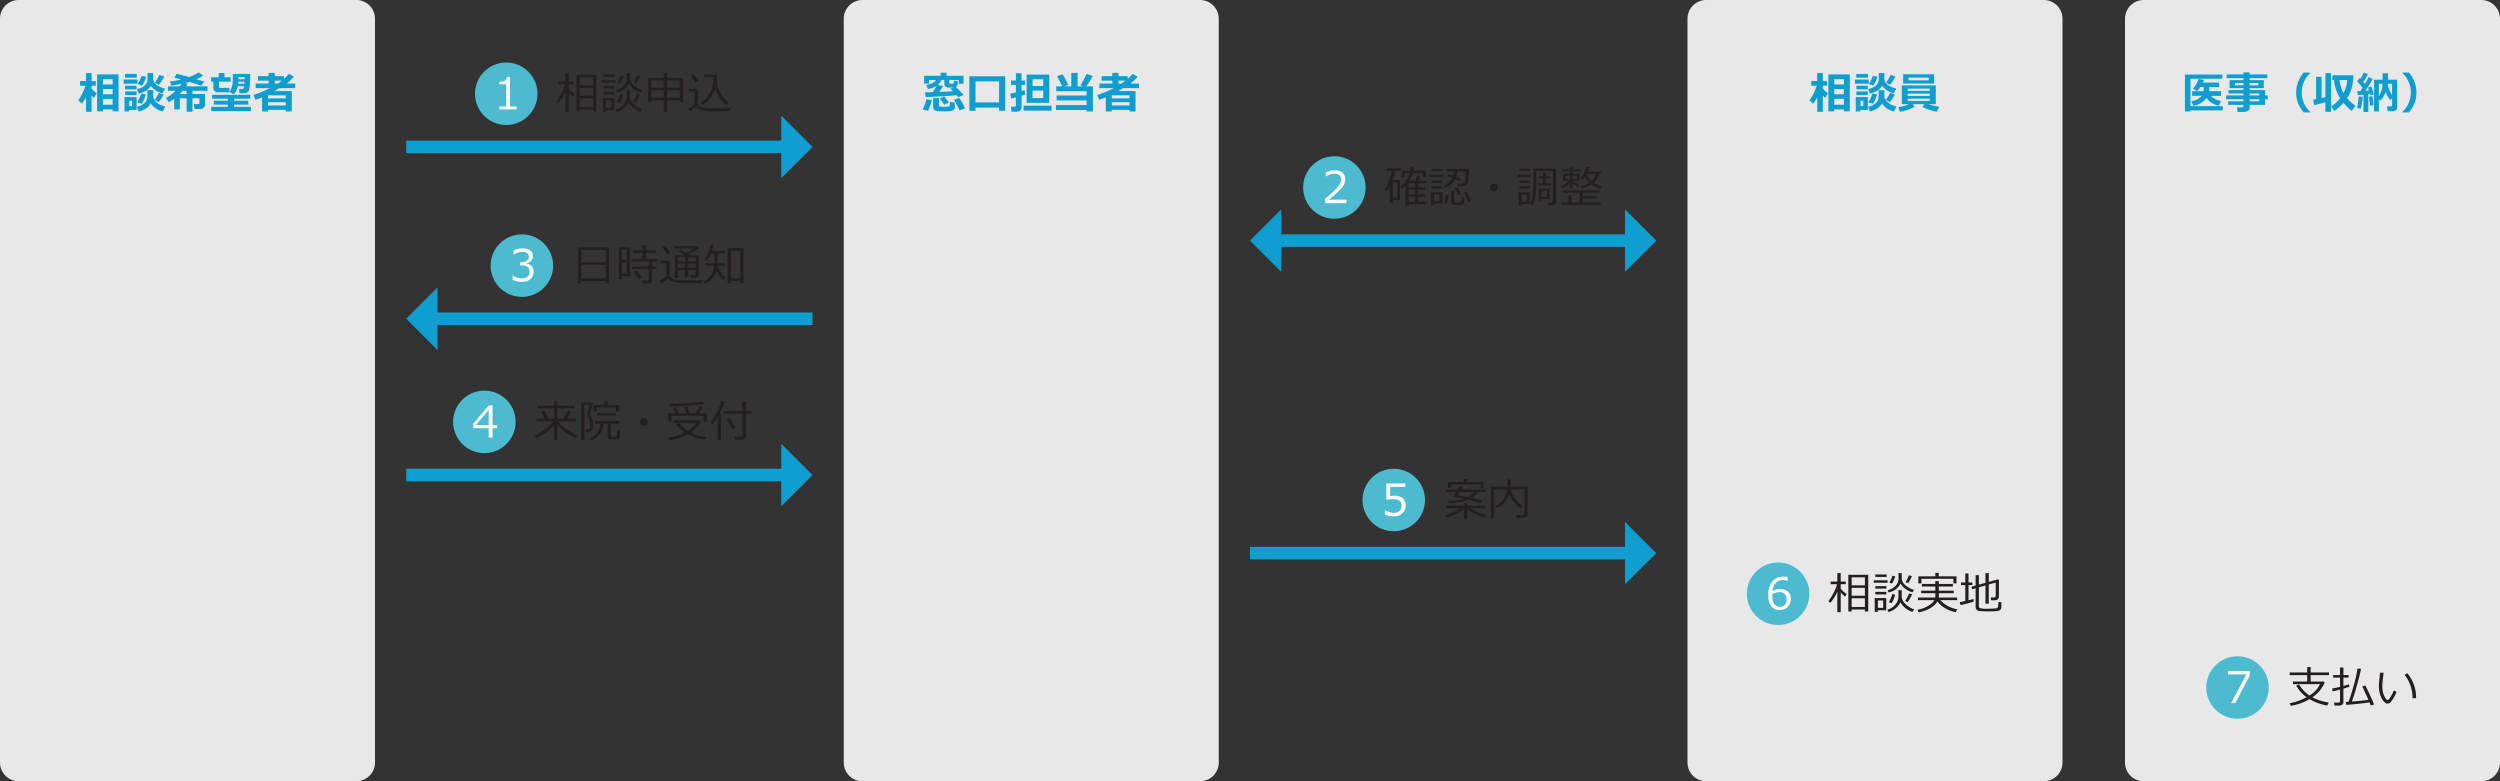<svg xmlns="http://www.w3.org/2000/svg" width="800" height="250" viewBox="0 0 800 250"><rect x="0" y="0" width="800" height="250" fill="#333333" stroke="none"/><g transform="translate(19285 12835)"><path d="M6,0H114a6,6,0,0,1,6,6V244a6,6,0,0,1-6,6H6a6,6,0,0,1-6-6V6A6,6,0,0,1,6,0Z" transform="translate(-19285 -12835)" fill="#e8e8e8"/><path d="M6,0H114a6,6,0,0,1,6,6V244a6,6,0,0,1-6,6H6a6,6,0,0,1-6-6V6A6,6,0,0,1,6,0Z" transform="translate(-18605 -12835)" fill="#e8e8e8"/><path d="M6,0H114a6,6,0,0,1,6,6V244a6,6,0,0,1-6,6H6a6,6,0,0,1-6-6V6A6,6,0,0,1,6,0Z" transform="translate(-18745 -12835)" fill="#e8e8e8"/><path d="M6,0H114a6,6,0,0,1,6,6V244a6,6,0,0,1-6,6H6a6,6,0,0,1-6-6V6A6,6,0,0,1,6,0Z" transform="translate(-19015 -12835)" fill="#e8e8e8"/><g transform="translate(-19996 -13908)"><circle cx="10" cy="10" r="10" transform="translate(863 1093)" fill="#4cbbd0"/><path d="M7.3,0H1.818V-.943H3.965V-8.025H1.818v-.834a3.466,3.466,0,0,0,1.8-.359,1.4,1.4,0,0,0,.608-1.118H5.2V-.943H7.3Z" transform="translate(869 1108)" fill="#fff"/><path d="M2.946-5.66A13.508,13.508,0,0,1,.7-2.119l-.588-.54a18.672,18.672,0,0,0,1.668-2.69,12.184,12.184,0,0,0,1.08-2.71H.8v-.854H2.946v-2.714H4.033v2.714H5.66v.854H4.033v1.429A8.154,8.154,0,0,0,5.947-4.9l-.561.8A15.209,15.209,0,0,1,4.033-5.421v6.3H2.946ZM11.765.055H7.526V.677H6.467V-11.061h6.371V.677H11.765Zm0-7.759v-2.543H7.526V-7.7ZM7.526-4.361h4.238V-6.891H7.526Zm0,3.6h4.238v-2.8H7.526Zm15.661-7.5a5.5,5.5,0,0,1-3.814,2.844l-.314-.711A5.364,5.364,0,0,0,21.584-7.54a3.182,3.182,0,0,0,.94-2.276V-11.6h1.032v1.982a3.662,3.662,0,0,0,1.429,2.1,7.249,7.249,0,0,0,2.5,1.289L27-5.448a7.363,7.363,0,0,1-2.352-1.186A5.182,5.182,0,0,1,23.188-8.265Zm-8.1-2.119v-.786H18.73v.786ZM25.628-8.415l-.834-.26a15.957,15.957,0,0,0,1.046-2.242l.971.273A15.916,15.916,0,0,1,25.628-8.415Zm-5.188.157-.854-.3a9.715,9.715,0,0,0,.984-2.2l.916.157A9.988,9.988,0,0,1,20.439-8.258ZM14.6-8.518v-.8h4.409v.8Zm.5,1.873v-.8h3.541v.8Zm8.032,4.361A5.446,5.446,0,0,1,21.625-.342a6.056,6.056,0,0,1-2.3,1.2L18.97.123a5.018,5.018,0,0,0,2.543-1.668,3.929,3.929,0,0,0,.984-2.5V-6.132h1.06v2.338a2.486,2.486,0,0,0,.39,1.087,5.593,5.593,0,0,0,1.418,1.518,6.919,6.919,0,0,0,2.191,1.2l-.588.8A6.555,6.555,0,0,1,24.76-.376,6.234,6.234,0,0,1,23.133-2.283ZM15.1-4.792v-.8h3.541v.8ZM25.5-2.331l-.827-.314a17.953,17.953,0,0,0,1.224-2.427l.984.239A24.1,24.1,0,0,1,25.5-2.331Zm-5.182.342-.875-.3a12.1,12.1,0,0,0,1.087-2.625l.916.185A9.033,9.033,0,0,1,20.316-1.989ZM15.914.294V.807h-1V-3.616H18.6V.294Zm1.7-3.145H15.928V-.479h1.688ZM39.5-2.919h-4.04V.868H34.371V-2.919H30.434v.574H29.388v-7.711h4.983v-1.586h1.087v1.586h5.113v7.711H39.5ZM34.371-6.932v-2.3H30.434v2.3Zm1.087-2.3v2.3H39.5v-2.3ZM30.434-3.746h3.938V-6.1H30.434Zm5.024,0H39.5V-6.1h-4.04Zm9.071-4.785a15.994,15.994,0,0,0-1.641-2.358l.868-.54q1.1,1.36,1.729,2.311Zm6.357,1.736A8.369,8.369,0,0,1,49.373-3.76a8.629,8.629,0,0,1-2.6,2.283l-.526-.684a7.493,7.493,0,0,0,2.444-2.314,9.768,9.768,0,0,0,1.3-2.81,9.024,9.024,0,0,0,.383-2.068l-.027-.964H47.373v-.813h3.985q.027,1.449.144,2.888a7.539,7.539,0,0,0,1.152,3.179,10.177,10.177,0,0,0,2.574,2.916l-.718.772a9.936,9.936,0,0,1-2.153-2.341A9.93,9.93,0,0,1,50.887-6.795ZM55.556.567q-2.2.007-5.633.007A11.806,11.806,0,0,1,46.467.191,2.767,2.767,0,0,1,44.83-1,8.292,8.292,0,0,1,42.588.7l-.369-.916a8.3,8.3,0,0,0,1.049-.6,7.565,7.565,0,0,0,.96-.708V-5.715H42.417v-.848H45.3v4.389a1.348,1.348,0,0,0,.451,1.049,2.339,2.339,0,0,0,1.06.547q.608.14,1.142.215t3.1.075q3.309,0,4.7-.089Z" transform="translate(889 1108)" fill="#231f20"/></g><g transform="translate(-19991 -13853)"><circle cx="10" cy="10" r="10" transform="translate(863 1093)" fill="#4cbbd0"/><path d="M1.039-.431V-1.8h.109A5.144,5.144,0,0,0,4.02-.889a2.519,2.519,0,0,0,1.753-.595,2.114,2.114,0,0,0,.66-1.654,1.755,1.755,0,0,0-.574-1.449A2.961,2.961,0,0,0,4-5.052H3.4V-6.1h.465A2.837,2.837,0,0,0,5.6-6.576,1.562,1.562,0,0,0,6.228-7.9a1.292,1.292,0,0,0-.55-1.118,2.564,2.564,0,0,0-1.514-.393,4.988,4.988,0,0,0-2.755.9H1.333V-9.864A6.656,6.656,0,0,1,4.2-10.514a3.983,3.983,0,0,1,2.464.667,2.149,2.149,0,0,1,.872,1.8,2.187,2.187,0,0,1-.581,1.49A2.578,2.578,0,0,1,5.5-5.722v.109A2.41,2.41,0,0,1,7.745-3.021,2.959,2.959,0,0,1,6.713-.7,3.875,3.875,0,0,1,4.054.212,7.423,7.423,0,0,1,1.039-.431Z" transform="translate(869 1108)" fill="#fff"/><path d="M10.814-.1H3V.588H1.962V-10.849h9.926V.588H10.814Zm0-5.981V-9.994H3v3.917ZM3-.964h7.813V-5.25H3ZM24.411.766H22.654l-.13-.984h1.442a.64.64,0,0,0,.427-.161.473.473,0,0,0,.188-.366V-3.917H19.3v-.841h5.284V-6.33H19.127v-.841h3.479v-1.9H19.6v-.854h3.008v-1.7h1.1v1.7H26.92v.854H23.707v1.9h3.726v.841h-1.75v1.572h1.381v.841H25.683V-.273a.9.9,0,0,1-.376.752A1.433,1.433,0,0,1,24.411.766ZM16.037-1.593v.916H15.025V-10.869h3.6v9.276Zm1.572-8.463H16.037V-6.8h1.572Zm-1.572,4.04v3.609h1.572V-6.016ZM21.479-.663q-.52-.718-1.771-2.27l.813-.54q.937,1.032,1.846,2.229Zm9.051-7.868a15.994,15.994,0,0,0-1.641-2.358l.868-.54q1.1,1.36,1.729,2.311Zm9.058,4.942H37.229v2.413H36.2V-3.589H33.975V-1.06H32.956v-7.3h3.2q-.69-.479-2.085-1.258l.67-.567q.67.369,1.818,1.073a20.941,20.941,0,0,0,2.522-1.36H32.744v-.786H40.1l.656.629A13.526,13.526,0,0,1,37.3-8.647q.157.1.444.287h2.878v6.255a.891.891,0,0,1-.342.745,1.369,1.369,0,0,1-.868.267H38.083L38-1.962h1.053q.533,0,.533-.472ZM36.2-6.378V-7.643H33.975v1.265Zm1.025-1.265v1.265h2.358V-7.643ZM33.975-4.32H36.2V-5.646H33.975Zm3.254,0h2.358V-5.646H37.229ZM41.556.567Q40.038.581,36,.581A12.082,12.082,0,0,1,32.467.195,2.78,2.78,0,0,1,30.83-1,8.292,8.292,0,0,1,28.588.7l-.369-.916a8.3,8.3,0,0,0,1.049-.6,7.564,7.564,0,0,0,.96-.708V-5.715H28.417v-.848H31.3v4.389a1.348,1.348,0,0,0,.451,1.049,2.339,2.339,0,0,0,1.06.547q.608.14,1.142.215t3.1.075q3.309,0,4.7-.089ZM46.587-4.99q0,.062-.007.2a9.017,9.017,0,0,0,1.125,2A9.356,9.356,0,0,0,49.2-1.1l-.7.813a10.819,10.819,0,0,1-2.2-3.028A7.171,7.171,0,0,1,42.54.868L42.1.109a6.055,6.055,0,0,0,3.411-5.1H42.629v-.786H45.6V-8.914H44.55a10.291,10.291,0,0,1-1.2,2.215l-.786-.444a11.529,11.529,0,0,0,1.152-2.307,11.819,11.819,0,0,0,.646-2.28l1.032.13a15.471,15.471,0,0,1-.526,1.873h4.054v.813h-2.27v3.138h2.372v.786Zm7.28,4.86H50.88V.636H49.841V-10.616h5.093V.636H53.867ZM50.88-.93h2.987V-9.8H50.88Z" transform="translate(889 1108)" fill="#231f20"/></g><g transform="translate(-20003 -13803)"><circle cx="10" cy="10" r="10" transform="translate(863 1093)" fill="#4cbbd0"/><path d="M8.121-2.967H6.61V0H5.38V-2.967H.424V-4.4l5.011-5.9H6.61v6.323H8.121ZM5.38-3.979V-8.8L1.285-3.979Z" transform="translate(869 1108)" fill="#fff"/><path d="M.588.164.1-.588A16.981,16.981,0,0,0,3.609-2.779,13.292,13.292,0,0,0,6.036-5.147H.677V-6H3.288q-.738-1.647-1.073-2.3l1.032-.308Q3.678-7.8,4.471-6H6.3V-9.331H1.087v-.827H6.3V-11.6H7.417v1.442H12.77v.827H7.417V-6H9.331A24.277,24.277,0,0,0,10.76-8.675l1.08.3Q11.293-7.3,10.479-6h2.8v.854H7.608a11.327,11.327,0,0,0,2.68,2.44A15.382,15.382,0,0,0,13.727-.745l-.6.909a16.505,16.505,0,0,1-3.2-1.87A13.1,13.1,0,0,1,7.417-3.992V.868H6.3V-3.89A18.52,18.52,0,0,1,3.64-1.6,15.828,15.828,0,0,1,.588.164Zm25.5-8.552V-9.57h-6.07v1.183h-.984v-2h3.356v-1.333h1.087v1.333h3.609v2Zm-8.381.9a6.751,6.751,0,0,1,1.087,3.2v.027a3.409,3.409,0,0,1-.465,2,2.023,2.023,0,0,1-1.853.543l-.123-.848h.684q.786,0,.786-1.531v-.164a5.391,5.391,0,0,0-.311-1.634,5.476,5.476,0,0,0-.646-1.422.527.527,0,0,0-.021-.106Q16.83-7.5,16.844-7.5q.219-.622.5-1.647a7.1,7.1,0,0,0,.28-1.285H16.01V.909H15V-11.2h3.685l.13.2q-.089.465-.5,1.791A15.537,15.537,0,0,1,17.712-7.485Zm2.3.458v-.834h6.084v.834ZM18.252.882l-.424-.7A5.252,5.252,0,0,0,20.1-1.565,4.41,4.41,0,0,0,21.007-4.3v-.1H19.3v-.854h7.854V-4.4H24.466V-.663a.384.384,0,0,0,.191.362,1.672,1.672,0,0,0,.738.109q.731,0,.916-.222A4.66,4.66,0,0,0,26.5-2.263l.9.1V-.533a1.129,1.129,0,0,1-.208.7,1.074,1.074,0,0,1-.574.379,4.192,4.192,0,0,1-1.09.106,6.206,6.206,0,0,1-1.4-.1A.872.872,0,0,1,23.6.181a1.35,1.35,0,0,1-.174-.728V-4.4H22.039a5.628,5.628,0,0,1-1.032,3.257A5.92,5.92,0,0,1,18.252.882ZM33.756-5a1.211,1.211,0,0,1,.369-.889,1.211,1.211,0,0,1,.889-.369,1.211,1.211,0,0,1,.889.369A1.211,1.211,0,0,1,36.271-5a1.211,1.211,0,0,1-.369.889,1.211,1.211,0,0,1-.889.369,1.211,1.211,0,0,1-.889-.369A1.211,1.211,0,0,1,33.756-5ZM43.271-9.96l-.171-.854q2.126.041,5.722-.185a45.924,45.924,0,0,0,5.12-.52l.4.889q-1.285.185-5.373.427T43.36-9.96Zm1.907,2.229q-.561-1.23-.807-1.654l.957-.342q.554,1.066.964,2h2.475q-.021-.055-.9-1.914l.984-.287q.376.793,1,2.2h1.729a17.529,17.529,0,0,0,1.251-2.413l1.1.314a24.031,24.031,0,0,1-1.271,2.1h2.5v2.673H54.141V-6.945H43.832v1.887h-1V-7.731ZM49.123-1A15.842,15.842,0,0,1,43.073.834l-.26-.813a18.148,18.148,0,0,0,5.373-1.565,9.513,9.513,0,0,1-2.83-2.762l.759-.383H44.529v-.854h8.244l.513.438a10.282,10.282,0,0,1-3.22,3.527A16.934,16.934,0,0,0,55.111-.137L54.64.738A16.863,16.863,0,0,1,49.123-1Zm-.034-1.107A7.9,7.9,0,0,0,51.8-4.689h-5.53A8.937,8.937,0,0,0,49.089-2.112ZM58.646.882V-6.426a15.615,15.615,0,0,1-1.613,2.249l-.711-.554a20.113,20.113,0,0,0,2.129-3.421,15.47,15.47,0,0,0,1.323-3.5l1.073.157a19.465,19.465,0,0,1-1.572,3.924h.444V.882ZM66.227.7H64.032l-.171-.991h2q.7,0,.7-.581v-6.74H60.717v-.861h5.838v-3.056H67.7v3.056h1.8v.861H67.7V-.492a1.043,1.043,0,0,1-.424.854A1.645,1.645,0,0,1,66.227.7Zm-2.81-3.3A21.724,21.724,0,0,0,61.5-5.776l.943-.5a33.059,33.059,0,0,1,1.982,3.145Z" transform="translate(889 1108)" fill="#231f20"/></g><g transform="translate(-19712 -13778)"><circle cx="10" cy="10" r="10" transform="translate(863 1093)" fill="#4cbbd0"/><path d="M1.176-.39V-1.757h.109a5.014,5.014,0,0,0,2.775.868,2.471,2.471,0,0,0,1.774-.632A2.292,2.292,0,0,0,6.5-3.268q0-2.023-2.775-2.023a10.876,10.876,0,0,0-2.105.273V-10.3H7.738v1.107H2.851v2.919q.9-.089,1.217-.089a4.258,4.258,0,0,1,2.789.793,2.838,2.838,0,0,1,.95,2.311,3.286,3.286,0,0,1-1.029,2.5,3.76,3.76,0,0,1-2.69.971A6.848,6.848,0,0,1,1.176-.39Z" transform="translate(869 1108)" fill="#fff"/><path d="M11.737-8.976v-.957H2.345v1.019H1.313v-1.873H6.426V-11.7H7.54v.916H12.77v1.812ZM1.586-3.992l-.144-.766a24.714,24.714,0,0,0,3.394-.236,10.943,10.943,0,0,0,1.938-.414l-3.438-.6q-.205-.034-.205-.212a.166.166,0,0,1,.031-.1q.031-.041.769-1.224H.615v-.827H4.43q.287-.5.554-1.073l1.087.13q-.171.369-.5.943H13.4v.827H10.883A7.809,7.809,0,0,1,8.935-5.653q.772.178,3.35.861l-.629.745Q9.44-4.71,7.95-5.086A17.423,17.423,0,0,1,1.586-3.992ZM7.793-5.913a6.77,6.77,0,0,0,1.9-1.634H5.079q-.4.656-.649.984Q5.332-6.378,7.793-5.913ZM.813.595.458-.178A16.164,16.164,0,0,0,5.325-2.331H.786v-.861H6.439V-4.02H7.554v.827h5.715v.861H8.586a13.664,13.664,0,0,0,2.54,1.254,18.048,18.048,0,0,0,2.512.783l-.485.861a11.9,11.9,0,0,1-2.69-.916A12.676,12.676,0,0,1,7.554-2.1V.937H6.439V-2.051A16.39,16.39,0,0,1,.813.595ZM25.43.725H23.372L23.2-.232h1.914A.75.75,0,0,0,25.6-.393a.505.505,0,0,0,.2-.414V-8.429H21.54a6.41,6.41,0,0,0,1.254,2.967,7.284,7.284,0,0,0,2.533,2.27l-.656.8a8.722,8.722,0,0,1-2.256-1.993,8,8,0,0,1-1.395-2.478A7.693,7.693,0,0,1,17.09-2.372l-.533-.7a6.811,6.811,0,0,0,2.687-2.372,7.006,7.006,0,0,0,1.073-2.98H16.133V.82H15.1V-9.256h5.257v-2.386h1.087v2.386h5.414V-.492a1.112,1.112,0,0,1-.383.885A1.544,1.544,0,0,1,25.43.725Z" transform="translate(889 1108)" fill="#231f20"/></g><g transform="translate(-19589 -13748)"><circle cx="10" cy="10" r="10" transform="translate(863 1093)" fill="#4cbbd0"/><path d="M7.048-10.329v1.21H6.966a3.021,3.021,0,0,0-1.34-.28,3.154,3.154,0,0,0-2.413.96A4.327,4.327,0,0,0,2.16-5.77a4.9,4.9,0,0,1,2.516-.772,3.518,3.518,0,0,1,2.43.831,3.022,3.022,0,0,1,.933,2.382A3.42,3.42,0,0,1,7.027-.786a3.439,3.439,0,0,1-2.516,1A3.27,3.27,0,0,1,1.8-1,5.537,5.537,0,0,1,.834-4.519a6.735,6.735,0,0,1,1.3-4.406,4.528,4.528,0,0,1,3.7-1.569A3.889,3.889,0,0,1,7.048-10.329ZM2.16-4.895q-.027.561-.027.677a4.259,4.259,0,0,0,.636,2.512A2.044,2.044,0,0,0,4.525-.82a2.08,2.08,0,0,0,1.62-.646,2.589,2.589,0,0,0,.588-1.808A2.322,2.322,0,0,0,6.18-4.867,2.342,2.342,0,0,0,4.341-5.5,4.389,4.389,0,0,0,2.16-4.895Z" transform="translate(869 1108)" fill="#fff"/><path d="M2.946-5.66A13.508,13.508,0,0,1,.7-2.119l-.588-.54a18.672,18.672,0,0,0,1.668-2.69,12.184,12.184,0,0,0,1.08-2.71H.8v-.854H2.946v-2.714H4.033v2.714H5.66v.854H4.033v1.429A8.154,8.154,0,0,0,5.947-4.9l-.561.8A15.209,15.209,0,0,1,4.033-5.421v6.3H2.946ZM11.765.055H7.526V.677H6.467V-11.061h6.371V.677H11.765Zm0-7.759v-2.543H7.526V-7.7ZM7.526-4.361h4.238V-6.891H7.526Zm0,3.6h4.238v-2.8H7.526Zm15.661-7.5a5.5,5.5,0,0,1-3.814,2.844l-.314-.711A5.364,5.364,0,0,0,21.584-7.54a3.182,3.182,0,0,0,.94-2.276V-11.6h1.032v1.982a3.662,3.662,0,0,0,1.429,2.1,7.249,7.249,0,0,0,2.5,1.289L27-5.448a7.363,7.363,0,0,1-2.352-1.186A5.182,5.182,0,0,1,23.188-8.265Zm-8.1-2.119v-.786H18.73v.786ZM25.628-8.415l-.834-.26a15.957,15.957,0,0,0,1.046-2.242l.971.273A15.916,15.916,0,0,1,25.628-8.415Zm-5.188.157-.854-.3a9.715,9.715,0,0,0,.984-2.2l.916.157A9.988,9.988,0,0,1,20.439-8.258ZM14.6-8.518v-.8h4.409v.8Zm.5,1.873v-.8h3.541v.8Zm8.032,4.361A5.446,5.446,0,0,1,21.625-.342a6.056,6.056,0,0,1-2.3,1.2L18.97.123a5.018,5.018,0,0,0,2.543-1.668,3.929,3.929,0,0,0,.984-2.5V-6.132h1.06v2.338a2.486,2.486,0,0,0,.39,1.087,5.593,5.593,0,0,0,1.418,1.518,6.919,6.919,0,0,0,2.191,1.2l-.588.8A6.555,6.555,0,0,1,24.76-.376,6.234,6.234,0,0,1,23.133-2.283ZM15.1-4.792v-.8h3.541v.8ZM25.5-2.331l-.827-.314a17.953,17.953,0,0,0,1.224-2.427l.984.239A24.1,24.1,0,0,1,25.5-2.331Zm-5.182.342-.875-.3a12.1,12.1,0,0,0,1.087-2.625l.916.185A9.033,9.033,0,0,1,20.316-1.989ZM15.914.294V.807h-1V-3.616H18.6V.294Zm1.7-3.145H15.928V-.479h1.688ZM40.072-8.306V-9.789H29.846v1.483h-.971v-2.27H34.3v-1.114h1.1v1.114h5.681v2.27ZM34.3-3.8V-5.175H29.777v-.813H34.3V-7.3H30v-.848h4.3v-.9h1.128v.9h4.5V-7.3h-4.5v1.313H40.2v.813H35.431V-3.8h5.852v.841H35.875A9.546,9.546,0,0,0,41.33-.034L40.858.9a10.16,10.16,0,0,1-3.4-1.278,7.879,7.879,0,0,1-2.481-2.16A6.593,6.593,0,0,1,32.594-.328,10.8,10.8,0,0,1,28.943.95L28.6.123a9.662,9.662,0,0,0,3.661-1.4A5.716,5.716,0,0,0,34.016-2.96H28.745V-3.8ZM47.2-6.754l-1.128.328-.185-.848L47.2-7.636v-3.322h1.046v3.035l2.1-.581v-3.11h1.06V-8.8l2.953-.813.3.226V-4.17a1.194,1.194,0,0,1-.362.906,1.358,1.358,0,0,1-.978.345H52.158l-.144-.9h.971q.643,0,.643-.574V-8.6l-2.222.643v6.125h-1.06V-7.656l-2.1.6v6a.67.67,0,0,0,.441.687A9.056,9.056,0,0,0,51.058-.2q.861,0,1.781-.055a6.542,6.542,0,0,0,1.118-.12.608.608,0,0,0,.311-.219,1.492,1.492,0,0,0,.167-.639A10.65,10.65,0,0,0,54.489-2.4l.943.1V-.629a.95.95,0,0,1-.185.574,1.317,1.317,0,0,1-.5.407,1.957,1.957,0,0,1-.667.188q-.349.034-1.2.072T51.167.649q-.479,0-1.442-.031A12.4,12.4,0,0,1,48.272.509a1.218,1.218,0,0,1-.779-.434A1.317,1.317,0,0,1,47.2-.786Zm-4.84,5.366-.226-.943q.813-.144,1.757-.349V-7.772H42.52v-.841h1.374V-11.5h1.025v2.885h1.23v.841h-1.23v4.86q1.06-.246,1.613-.417l.075.813A27.415,27.415,0,0,1,42.362-1.388Z" transform="translate(889 1108)" fill="#231f20"/></g><g transform="translate(-19442 -13718)"><circle cx="10" cy="10" r="10" transform="translate(863 1093)" fill="#4cbbd0"/><path d="M7.916-8.873,3.295,0H1.921L6.836-9.194H.95V-10.3H7.916Z" transform="translate(869 1108)" fill="#fff"/><path d="M7.027-1.278A16.411,16.411,0,0,1,1.046.848L.718.021A17.3,17.3,0,0,0,6.1-1.887,11.783,11.783,0,0,1,2.8-5.605l.9-.383A10.4,10.4,0,0,0,7.034-2.447a8.6,8.6,0,0,0,3.377-3.63H1.743V-6.9H6.3V-8.962H.69v-.854H6.3v-1.729H7.417v1.729h5.865v.854H7.417V-6.9h4.17l.314.3a10.611,10.611,0,0,1-3.924,4.71,13.361,13.361,0,0,0,1.395.68,15.2,15.2,0,0,0,1.661.55q1,.28,2.167.485l-.485.943A16.961,16.961,0,0,1,7.027-1.278ZM16.591.766H15l-.116-.943h1.326q.6,0,.6-.5v-3.65q-1.429.383-2.324.581l-.246-.916q.854-.123,2.57-.554v-2.96h-2.2v-.813h2.2V-11.4H17.89v2.413h1.668v.813H17.89V-5.5q1.244-.342,1.743-.52l.212.738q-.731.287-1.955.649v4.32a.947.947,0,0,1-.369.779A1.446,1.446,0,0,1,16.591.766Zm2.242-.2-.191-.943.909-.055q.731-1.9,1.682-5.39a42.993,42.993,0,0,0,1.183-5.294l1.128.144q-.479,2.3-1.371,5.486T20.59-.506q3.062-.239,5.312-.54Q24.329-4.58,23.912-5.332l.943-.328q.561.957,1.548,3.1T27.686.465L26.64.752q-.13-.4-.39-1Q23.529.2,18.833.567ZM34.891-3.609a12.166,12.166,0,0,1-.735,1.586A9.276,9.276,0,0,1,33.13-.461a1.45,1.45,0,0,1-1.083.625A1.137,1.137,0,0,1,31.438,0a3.712,3.712,0,0,1-.7-.636,4.7,4.7,0,0,1-.79-1.3,8.063,8.063,0,0,1-.53-1.726,9.433,9.433,0,0,1-.171-1.757,20.845,20.845,0,0,1,.157-2.167q.164-1.47.178-2.146h1.148q-.027.615-.219,2.146a18.443,18.443,0,0,0-.171,2.16,8.4,8.4,0,0,0,.25,2.136,5.115,5.115,0,0,0,.725,1.63q.475.684.694.684.355,0,.957-.974a15.555,15.555,0,0,0,1.08-2.1ZM41.146-1.6,40-1.565v-.123a12.059,12.059,0,0,0-.656-3.937,11.113,11.113,0,0,0-1.873-3.418l.841-.533A11.879,11.879,0,0,1,41.146-1.6Z" transform="translate(889 1108)" fill="#231f20"/></g><g transform="translate(-19731 -13878)"><circle cx="10" cy="10" r="10" transform="translate(863 1093)" fill="#4cbbd0"/><path d="M7.889,0H1V-1.333q1.094-.943,2.458-2.194a14.208,14.208,0,0,0,2.027-2.2,3.3,3.3,0,0,0,.663-1.9,1.627,1.627,0,0,0-.557-1.312,2.268,2.268,0,0,0-1.514-.472,4.969,4.969,0,0,0-2.755.889H1.251V-9.857a6.584,6.584,0,0,1,2.857-.656,3.688,3.688,0,0,1,2.454.755,2.554,2.554,0,0,1,.9,2.061,3.9,3.9,0,0,1-.229,1.333,4.294,4.294,0,0,1-.714,1.237A16.355,16.355,0,0,1,5.353-3.849q-.677.677-3.11,2.748H7.889Z" transform="translate(869 1108)" fill="#fff"/><path d="M10.862-.479h2.625V.355H7.807v.5H6.733V-5.517q-.431.472-.957.943l-.615-.588a11.436,11.436,0,0,0,1.9-2.263,9.832,9.832,0,0,0,.995-2.194H6.535V-8.36H5.619v-2.023H8.258A10.075,10.075,0,0,0,8.477-11.7l1.08.1q-.055.4-.2,1.217h3.917V-8.36h-.916V-9.618H9.14A11.492,11.492,0,0,1,7.984-7.157H9.926q.362-.991.52-1.518l1.039.116-.649,1.4h2.652v.786H10.862v1.326H13v.786h-2.14V-2.83H13v.786h-2.14ZM7.807-6.371v1.326h2V-6.371Zm0,3.541h2V-4.259h-2Zm0,2.352h2V-2.044h-2Zm-5.1-.513v.943H1.75V-5.53A11.122,11.122,0,0,1,.677-3.862L.089-4.334a15.116,15.116,0,0,0,2.249-6H.69v-.8h4.7v.8H3.411A13.212,13.212,0,0,1,2.6-7.39H5.018v6.4ZM4.074-6.6H2.693v4.826H4.074Zm11-3.575v-.786h3.555v.786Zm7.506,2.522a5.917,5.917,0,0,1-3.151,2.734l-.4-.718A5.117,5.117,0,0,0,21.684-8q-.841-.321-1.586-.574L20.48-9.3q.547.164,1.524.526a6.143,6.143,0,0,0,.267-1.388H19.927v-.786h7.1l.014,1.442a14.052,14.052,0,0,1-.126,2.123,3.274,3.274,0,0,1-.328,1.118,1.553,1.553,0,0,1-.513.52,2.022,2.022,0,0,1-.687.263,6.906,6.906,0,0,1-1.176.072q-.376,0-.793-.007l-.13-.875q.034.007.28.007l.964-.007a1.214,1.214,0,0,0,1.152-.581,5,5,0,0,0,.332-2.215q0-.226-.014-1.073H23.29a7.128,7.128,0,0,1-.369,1.729q1.046.4,1.49.615l-.472.752Q23.6-7.253,22.579-7.656Zm-8.019-.663v-.786h4.423v.786Zm.526,1.825V-7.28h3.452v.786Zm0,1.846v-.786h3.452v.786Zm8.538,2.023a20.653,20.653,0,0,0-1.1-2.044l.827-.314a14.055,14.055,0,0,1,1.162,2.017Zm-2.3-1.224h1v3.11a.485.485,0,0,0,.133.359.541.541,0,0,0,.294.161,3.562,3.562,0,0,0,.53.027,3.1,3.1,0,0,0,.974-.082.843.843,0,0,0,.26-.212,1.45,1.45,0,0,0,.15-.663q.044-.533.044-.772l.854.123V-.451A.974.974,0,0,1,25.354.2a1.1,1.1,0,0,1-.615.342,7.729,7.729,0,0,1-1.47.092A8.968,8.968,0,0,1,22.23.584,1.019,1.019,0,0,1,21.564.27a1.084,1.084,0,0,1-.236-.749ZM26.722-.424a14.368,14.368,0,0,0-.554-1.483q-.41-.978-.67-1.456l.854-.349A17.572,17.572,0,0,1,27.679-.738ZM15.873.205V.731H14.9V-3.507h3.685V.205ZM17.63-2.741H15.873V-.554H17.63ZM19.9.219l-.875-.246A9.8,9.8,0,0,0,19.7-2.693l.9.1A12.153,12.153,0,0,1,19.9.219ZM33.756-5a1.211,1.211,0,0,1,.369-.889,1.211,1.211,0,0,1,.889-.369,1.211,1.211,0,0,1,.889.369A1.211,1.211,0,0,1,36.271-5a1.211,1.211,0,0,1-.369.889,1.211,1.211,0,0,1-.889.369,1.211,1.211,0,0,1-.889-.369A1.211,1.211,0,0,1,33.756-5Zm20,5.715H52.315l-.109-.9h1.107q.6,0,.6-.472v-9.639H48.6v3.89q0,4.977-1.23,7.15L46.7.232q.971-1.941.971-6.781v-4.5H54.9V-.253a.875.875,0,0,1-.314.708A1.246,1.246,0,0,1,53.758.718ZM43.189-10.261v-.745h3.343v.745Zm5.975,4.58v-.725h1.6V-7.937H49.431V-8.62h1.333V-9.775H51.7V-8.62H53.02v.684H51.7v1.531h1.661v.725ZM42.7-8.367v-.766h4.184v.766Zm.5,1.859v-.745H46.45v.745Zm0,1.839v-.738H46.45v.738Zm7.089,3.4v.526h-.875V-4.621h3.514v3.356Zm0-.7h1.757v-2H50.292ZM43.989.3V.834h-.971V-3.452H46.5V.3Zm1.545-3.021H43.989v2.27h1.545Zm23.071-6.61a4.964,4.964,0,0,1-1.627,2.81,12.492,12.492,0,0,0,2.577,1.162l-.547.745a11.357,11.357,0,0,1-2.748-1.354A8.765,8.765,0,0,1,63.144-4.7l-.3-.7a7.992,7.992,0,0,0,2.721-1.121,6.261,6.261,0,0,1-1.422-1.832,8.606,8.606,0,0,1-.6.779l-.656-.4a9.957,9.957,0,0,0,1.743-3.6l1.025.144a6.533,6.533,0,0,1-.492,1.374h4.122v.725ZM66.227-7.055a3.975,3.975,0,0,0,1.34-2.276H64.777l-.089.15A4.937,4.937,0,0,0,66.227-7.055Zm-9.3,2.311-.41-.574a9.166,9.166,0,0,0,2.516-1.8H57.162v-2.27h2.112v-.759H56.8v-.643h2.475v-.7h1v.7h2.543v.643H60.272v.759h2.215v2.27H60.423A10.1,10.1,0,0,0,62.569-5.77l-.444.656a11.046,11.046,0,0,1-1.866-1.265v1.75h-.971v-1.7A8.318,8.318,0,0,1,56.93-4.744ZM61.688-8.8H60.2v1.114h1.49Zm-2.345,0h-1.4v1.114h1.4ZM58.857-.191V-2.447H59.9V-.191h2.522V-3.329H57.073V-4.1H68.742v.772H63.472v1.114h4.512v.772H63.472V-.191h5.742V.581H56.67V-.191Z" transform="translate(889 1108)" fill="#231f20"/></g><path d="M-32.478-3.835A14.605,14.605,0,0,1-33.8-1.818l-1.162-1.107a12.388,12.388,0,0,0,1.3-2.15,15.408,15.408,0,0,0,.995-2.5h-1.7V-9.058h1.88v-2.57h1.8v2.57h1.34v1.483h-1.34v.854a7.246,7.246,0,0,0,1.647,1.572l-.882,1.47q-.444-.417-.766-.745v5.2h-1.8ZM-23.953.014h-3.1V.636h-1.873V-11.184h6.856V.636h-1.887Zm0-7.978V-9.646h-3.1v1.682Zm-3.1,3.138h3.1V-6.508h-3.1Zm0,3.343h3.1V-3.37h-3.1ZM-11.73-7.526q-.95,1.743-3.883,2.475L-16.2-6.508a5.1,5.1,0,0,0,2.54-1.162A2.625,2.625,0,0,0-12.8-9.646v-1.969h1.791v1.989A2.67,2.67,0,0,0-9.847-7.786,6.863,6.863,0,0,0-7.185-6.692L-8-5.147A6.452,6.452,0,0,1-11.73-7.526Zm-4.512-2.618h-3.732v-1.189h3.732Zm8.8-.4A13.439,13.439,0,0,1-9.174-7.868l-1.312-.67a9.475,9.475,0,0,0,1.442-2.488Zm-5.776.089A9.436,9.436,0,0,1-14.547-7.6l-1.415-.485a13.307,13.307,0,0,0,1.278-2.632ZM-16-8.2h-4.423v-1.34H-16Zm-.308,1.791h-3.65V-7.574h3.65Zm4.566,4.5A4.7,4.7,0,0,1-13.327-.284a6.909,6.909,0,0,1-2.287.96l-.615-1.5a5.156,5.156,0,0,0,2.591-1.309,2.84,2.84,0,0,0,.8-1.986v-2.03h1.846V-4.17a2.842,2.842,0,0,0,.564,1.333A3.913,3.913,0,0,0-8.945-1.6a7.147,7.147,0,0,0,1.822.663L-7.9.649A6.032,6.032,0,0,1-11.744-1.907Zm-4.566-2.666h-3.65V-5.749h3.65Zm8.682-.171A21.984,21.984,0,0,1-9.215-2.3l-1.271-.759A13.113,13.113,0,0,0-9.174-5.3Zm-5.7-.068A9.886,9.886,0,0,1-13.9-3.22a9.243,9.243,0,0,1-.769,1.442l-1.456-.5a14.4,14.4,0,0,0,1.34-2.816ZM-16.283.171h-2.406V.677h-1.47V-3.944h3.876Zm-1.456-1.2v-1.7h-.9v1.7ZM.041-8.23Q-.1-7.943-.4-7.376H6.412v1.442H1.593v1.012h4.02v3.37A1.334,1.334,0,0,1,5.151-.5,1.688,1.688,0,0,1,3.992-.1H2.27L2-1.7H3.418q.39,0,.39-.328V-3.555H1.593v4.3H-.28v-4.3H-2.447V0H-4.259V-3.445a18.225,18.225,0,0,1-1.7,1.121l-.957-1.285A13.949,13.949,0,0,0-3.8-5.934H-6.255V-7.376h3.746a6.448,6.448,0,0,0,.567-.786q-1.49.314-3.281.561L-5.6-8.941A22.842,22.842,0,0,0-2.01-9.57L-4.2-10.131l.725-1.265q1.121.273,4.006,1.032a16.431,16.431,0,0,0,3.076-1.449l1.429,1.019A11.539,11.539,0,0,1,2.782-9.646L5.407-8.9,4.368-7.561Q3.3-7.978.54-8.8q-.663.205-1.312.369ZM-1.5-5.934q-.479.52-1,1.012H-.28V-5.934Zm14.9.465H9.728a1.528,1.528,0,0,1-1.039-.362,1.133,1.133,0,0,1-.417-.889v-2.14H7.561v-1.415H9.994v-1.374h1.825v1.374h2v1.415H10.069v1.627q0,.349.39.349H13.4Zm6.665-5.886q0,2.03-.075,3.045t-.2,1.76a1.525,1.525,0,0,1-.6,1.066,2.132,2.132,0,0,1-1.224.321H16.673l-.2-1.388h.971a.713.713,0,0,0,.414-.12q.174-.12.243-.735H16.078A5.459,5.459,0,0,1,14.8-4.8L13.426-5.64a5.088,5.088,0,0,0,.6-1.145A6.238,6.238,0,0,0,14.42-8.2a14.093,14.093,0,0,0,.1-1.907v-1.244Zm-1.8,1.7q.007-.171.007-.335t-.007-.335H16.311v.67ZM18.177-8.2l.048-.67H16.276q-.027.41-.062.67ZM20.33.561H7.588V-.807h5.318v-.718H8.4v-1.23h4.5V-3.4H7.854V-4.662H20.1V-3.4H14.9v.643h4.566v1.23H14.9v.718H20.33Zm11.115-.4H25.771V.663H23.857V-3.821q-.7.273-2.1.745l-.649-1.511a39.182,39.182,0,0,0,5.284-2.2h-4.58V-8.271h4.143v-.923H22.538v-1.442h3.418v-1.039h1.962v1.039h2.939v.875a14.828,14.828,0,0,0,1.606-1.606l1.586.93a15.638,15.638,0,0,1-2.3,2.167h2.721v1.483H29.388q-.861.526-1.559.923h5.544V.677H31.445ZM28.909-8.271q.69-.465,1.265-.923H27.918v.923Zm2.536,4.744v-.964H25.771v.978Zm-5.674,2.27h5.674V-2.29H25.771Z" transform="translate(-19225 -12800)" fill="#109dd0"/><path d="M-30.235-7.54a6.9,6.9,0,0,1-2.844,1.019l-.52-1.3a7.56,7.56,0,0,0,1.993-.557A2.318,2.318,0,0,0-30.529-9.42h-2.2v1.2h-1.559v-2.516H-29v-.984h1.9v.984h5.435v2.543H-23.2V-9.42h-3.062v.937q0,.253.267.253h.9a.265.265,0,0,0,.267-.147,2.654,2.654,0,0,0,.068-.8l1.23.137v.772a1.084,1.084,0,0,1-.636,1.1,21.706,21.706,0,0,1,2.529,2.584l-1.736.684-.588-.663q-1.436.191-4.724.383t-5.12.239l-.2-1.511q.54,0,2.447-.055A18.126,18.126,0,0,0-30.235-7.54Zm1.422-1.88a3.587,3.587,0,0,1-1.1,1.634l1.7.328a18.354,18.354,0,0,1-1.251,1.88q3.049-.109,4.382-.205-.437-.458-.738-.725l-.014-.123.93-.4q-.718.041-1.012.041A2.511,2.511,0,0,1-27.467-7.3a1.1,1.1,0,0,1-.349-.858V-9.42Zm2.454,7.171-1.47.766Q-28-1.771-29.285-3.452l1.395-.7Q-27.289-3.445-26.359-2.249Zm5.223,1.941-1.8.636a32.113,32.113,0,0,0-1.791-3.391l1.682-.6a13.907,13.907,0,0,1,.937,1.521Q-21.444-.964-21.137-.308Zm-3.322-.28a.933.933,0,0,1-.407.735A2.347,2.347,0,0,1-26.1.554q-.831.082-1.938.082-.54,0-1.135-.031t-.957-.062a1.471,1.471,0,0,1-.653-.208,1.2,1.2,0,0,1-.441-.455,1.333,1.333,0,0,1-.15-.646V-3.582h1.853v2.256a.419.419,0,0,0,.1.3.375.375,0,0,0,.229.123q.13.017.636.051t.656.034q.4,0,.9-.041a2.231,2.231,0,0,0,.673-.123.486.486,0,0,0,.246-.28,4.654,4.654,0,0,0,.075-1.128l1.552.239Zm-7.39-2.406A11.225,11.225,0,0,1-32.334-1.2,8.846,8.846,0,0,1-33.065.451L-34.774.034a13,13,0,0,0,1.2-3.227ZM-10.3-.574h-7.533V.451H-19.8V-10.6H-8.333V.465H-10.3Zm-7.533-1.661H-10.3V-8.969h-7.533ZM-1.962-4.758q-.4.171-1.135.4V-.629A1.223,1.223,0,0,1-3.548.386,1.777,1.777,0,0,1-4.689.745h-1.6l-.205-1.6h1.121q.458,0,.458-.4v-2.57l-1.483.39-.349-1.6q.547-.068,1.832-.376V-7.82H-6.467V-9.235h1.552v-2.338H-3.1v2.338h1.148V-7.82H-3.1v1.941q.636-.178.984-.308ZM5.756-2.085H-1.483v-9.044H5.756Zm-1.921-5.4V-9.632H.417v2.146Zm0,3.862V-6.016H.417v2.393ZM6.494.41H-2.461v-1.6H6.494Zm11.218-.2H7.9V-1.381h9.816V-2.864H8.121V-4.45h9.591V-5.824H8V-7.376H9.9a32.762,32.762,0,0,0-1.682-3.206l1.764-.67a26.227,26.227,0,0,1,1.88,3.4l-1.319.479h2.27v-4.3h2.017v4.3h1.846l-.923-.349a26.151,26.151,0,0,0,1.948-3.63l1.982.663a29.2,29.2,0,0,1-2.044,3.315h2.078V.677h-2ZM31.445.157H25.771V.663H23.857V-3.821q-.7.273-2.1.745l-.649-1.511a39.182,39.182,0,0,0,5.284-2.2h-4.58V-8.271h4.143v-.923H22.538v-1.442h3.418v-1.039h1.962v1.039h2.939v.875a14.828,14.828,0,0,0,1.606-1.606l1.586.93a15.638,15.638,0,0,1-2.3,2.167h2.721v1.483H29.388q-.861.526-1.559.923h5.544V.677H31.445ZM28.909-8.271q.69-.465,1.265-.923H27.918v.923Zm2.536,4.744v-.964H25.771v.978Zm-5.674,2.27h5.674V-2.29H25.771Z" transform="translate(-18955 -12800)" fill="#109dd0"/><path d="M-18.478-3.835A14.605,14.605,0,0,1-19.8-1.818l-1.162-1.107a12.387,12.387,0,0,0,1.3-2.15,15.408,15.408,0,0,0,.995-2.5h-1.7V-9.058h1.88v-2.57h1.8v2.57h1.34v1.483h-1.34v.854a7.246,7.246,0,0,0,1.647,1.572l-.882,1.47q-.444-.417-.766-.745v5.2h-1.8ZM-9.953.014h-3.1V.636h-1.873V-11.184h6.856V.636H-9.953Zm0-7.978V-9.646h-3.1v1.682Zm-3.1,3.138h3.1V-6.508h-3.1Zm0,3.343h3.1V-3.37h-3.1ZM2.27-7.526q-.95,1.743-3.883,2.475L-2.2-6.508A5.1,5.1,0,0,0,.338-7.67,2.625,2.625,0,0,0,1.2-9.646v-1.969H2.994v1.989A2.67,2.67,0,0,0,4.153-7.786,6.863,6.863,0,0,0,6.815-6.692L6-5.147A6.452,6.452,0,0,1,2.27-7.526Zm-4.512-2.618H-5.975v-1.189h3.732Zm8.8-.4A13.439,13.439,0,0,1,4.826-7.868l-1.312-.67a9.475,9.475,0,0,0,1.442-2.488Zm-5.776.089A9.436,9.436,0,0,1-.547-7.6l-1.415-.485A13.307,13.307,0,0,0-.684-10.719ZM-2-8.2H-6.426v-1.34H-2Zm-.308,1.791h-3.65V-7.574h3.65Zm4.566,4.5A4.7,4.7,0,0,1,.673-.284a6.909,6.909,0,0,1-2.287.96l-.615-1.5A5.156,5.156,0,0,0,.362-2.129a2.84,2.84,0,0,0,.8-1.986v-2.03H3.008V-4.17a2.842,2.842,0,0,0,.564,1.333A3.913,3.913,0,0,0,5.055-1.6a7.147,7.147,0,0,0,1.822.663L6.1.649A6.032,6.032,0,0,1,2.256-1.907ZM-2.311-4.573h-3.65V-5.749h3.65Zm8.682-.171A21.984,21.984,0,0,1,4.785-2.3L3.514-3.062A13.113,13.113,0,0,0,4.826-5.3ZM.67-4.812A9.886,9.886,0,0,1,.1-3.22,9.243,9.243,0,0,1-.67-1.777l-1.456-.5A14.4,14.4,0,0,0-.786-5.093ZM-2.283.171H-4.689V.677h-1.47V-3.944h3.876Zm-1.456-1.2v-1.7h-.9v1.7ZM18.929-8.271H9v-2.967h9.926ZM17.206-9.29v-.882H10.739v.882ZM12.667-.82A13.928,13.928,0,0,1,7.991.772L7.451-.711a15.139,15.139,0,0,0,3.493-.964H8.579v-6H19.448v6H17.056a25.585,25.585,0,0,0,3.479.841L19.783.731A16.073,16.073,0,0,1,15.2-.752l.581-.923H12.072ZM17.5-5.92v-.738H10.459v.738ZM10.459-4.293H17.5v-.759H10.459Zm7.041.868H10.459V-2.7H17.5Z" transform="translate(-18685 -12800)" fill="#109dd0"/><path d="M-28.725.328H-39.047V.663h-1.777V-11.143h11.97V-9.8H-39.047v8.764h10.322ZM-33.052-7.15v1.34h3.794v1.477H-32.5a6.12,6.12,0,0,0,3.261,1.675L-29.989-1.2A6.058,6.058,0,0,1-33.906-3.63a6.488,6.488,0,0,1-4.272,2.481l-.574-1.47a5.312,5.312,0,0,0,3.322-1.716H-38.5V-5.811h3.657V-7.15h-1.032a6.6,6.6,0,0,1-1.073,1.292L-38.268-6.6a8.57,8.57,0,0,0,1.8-3.138l1.736.308q-.164.472-.342.854h5.216V-7.15Zm17.876,5.708h-4.942v.957a1.1,1.1,0,0,1-.513.937A2.136,2.136,0,0,1-21.9.813h-2.112l-.157-1.47h1.613a.481.481,0,0,0,.314-.12.348.348,0,0,0,.144-.27v-.4h-4.915V-2.57h4.915v-.677H-27.61v-1.23h5.517v-.6h-4.785V-6.173h4.785V-6.8H-26.53V-9.365h4.437v-.629h-5.359v-1.2h5.359v-.629h1.976v.629h5.653v1.2h-5.653v.629h4.525V-6.8h-4.525v.629h4.942v1.7h.854v1.23h-.854Zm-6.918-7h-2.714v.759h2.714Zm4.751.759v-.759h-2.775v.759Zm.308,3.206v-.6h-3.083v.6ZM-20.118-2.57h3.083v-.677h-3.083ZM-.725.964H-2.83A10.678,10.678,0,0,1-4.58-1.873a9.366,9.366,0,0,1-.643-3.534A9.6,9.6,0,0,1-2.83-11.758H-.725v.15A8.243,8.243,0,0,0-2.584-9.119a8.268,8.268,0,0,0-.861,3.712,8.312,8.312,0,0,0,.861,3.732A8.357,8.357,0,0,0-.725.813Zm4.854-3.22q-1.743.52-3.582.875L.2-3.1q.458-.068.95-.157v-7.164H2.912v6.788q.7-.164,1.217-.3v-7.636H5.961V.772H4.129Zm8.948-8.661a16.044,16.044,0,0,1-.492,3.961,11.63,11.63,0,0,1-1.518,3.339,15.2,15.2,0,0,0,2.707,2.5L12.517.52a22.711,22.711,0,0,1-2.6-2.632A16.943,16.943,0,0,1,6.986.506L6-.882a13.077,13.077,0,0,0,2.837-2.7A13.248,13.248,0,0,1,6.891-9.406H6.357l.014-1.511ZM9.9-5.209a9.11,9.11,0,0,0,1.189-4.2H8.654A18.008,18.008,0,0,0,9-7.54a12.181,12.181,0,0,0,.383,1.186A10.488,10.488,0,0,0,9.9-5.209ZM17.862.813H16.311V-4.71q-1.2.123-1.8.15l-.157-1.292q.479,0,.957-.021.232-.335.7-1.053-.615-.779-1.716-2.058l.827-1.053.232.253a15.687,15.687,0,0,0,1.039-2.03l1.347.506a17.642,17.642,0,0,1-1.5,2.509l.554.643a17.371,17.371,0,0,0,1.162-2.187l1.313.629a32.97,32.97,0,0,1-2.379,3.746q.608-.048,1.162-.1-.2-.725-.28-.93L18.9-7.294q.28.9.725,2.55l-1.189.28a3.87,3.87,0,0,0-.1-.506l-.472.075ZM27.091-.615a1.05,1.05,0,0,1-.431.868A1.521,1.521,0,0,1,25.7.588H24.069L23.83-.964h1.258q.39,0,.39-.349l-.007-2.393-.41.827a6.507,6.507,0,0,1-1.675-2.728,6.133,6.133,0,0,1-1.812,2.892L21.239-3.4V.663H19.7V-9.516h2.728V-11.56h1.75v2.044h2.912ZM22.415-8.176H21.239v3.924A7.424,7.424,0,0,0,22.415-8.176Zm3.056,3.589-.007-3.589H24.11A7.151,7.151,0,0,0,25.471-4.587Zm-5.9,3.165-1.121.246q-.171-1.189-.362-2.837l1.094-.2Zm-3.5-2.6a16.189,16.189,0,0,1-.656,3.821L14.28-.444a26.119,26.119,0,0,0,.492-3.671ZM33.25-5.407a9.366,9.366,0,0,1-.643,3.534A10.678,10.678,0,0,1,30.857.964h-2.1V.813a8.259,8.259,0,0,0,1.853-2.488,8.312,8.312,0,0,0,.861-3.732,8.268,8.268,0,0,0-.861-3.712,8.3,8.3,0,0,0-1.853-2.488v-.15h2.1A9.6,9.6,0,0,1,33.25-5.407Z" transform="translate(-18545 -12800)" fill="#109dd0"/><path d="M0,0H125V4H0Z" transform="translate(-19155 -12790)" fill="#109dd0"/><path d="M0,0H125V4H0Z" transform="translate(-19150 -12735)" fill="#109dd0"/><path d="M0-5,10,5,0,15Z" transform="translate(-19035 -12793)" fill="#109dd0"/><path d="M0-5,10,5,0,15Z" transform="translate(-19145 -12728) rotate(180)" fill="#109dd0"/><path d="M0,0H125V4H0Z" transform="translate(-19155 -12685)" fill="#109dd0"/><path d="M0-5,10,5,0,15Z" transform="translate(-19035 -12688)" fill="#109dd0"/><path d="M0,0H125V4H0Z" transform="translate(-18885 -12660)" fill="#109dd0"/><path d="M0-5,10,5,0,15Z" transform="translate(-18765 -12663)" fill="#109dd0"/><path d="M0,0H120V4H0Z" transform="translate(-18880 -12760)" fill="#109dd0"/><path d="M0-5,10,5,0,15Z" transform="translate(-18765 -12763)" fill="#109dd0"/><path d="M0-5,10,5,0,15Z" transform="translate(-18875 -12753) rotate(180)" fill="#109dd0"/></g></svg>